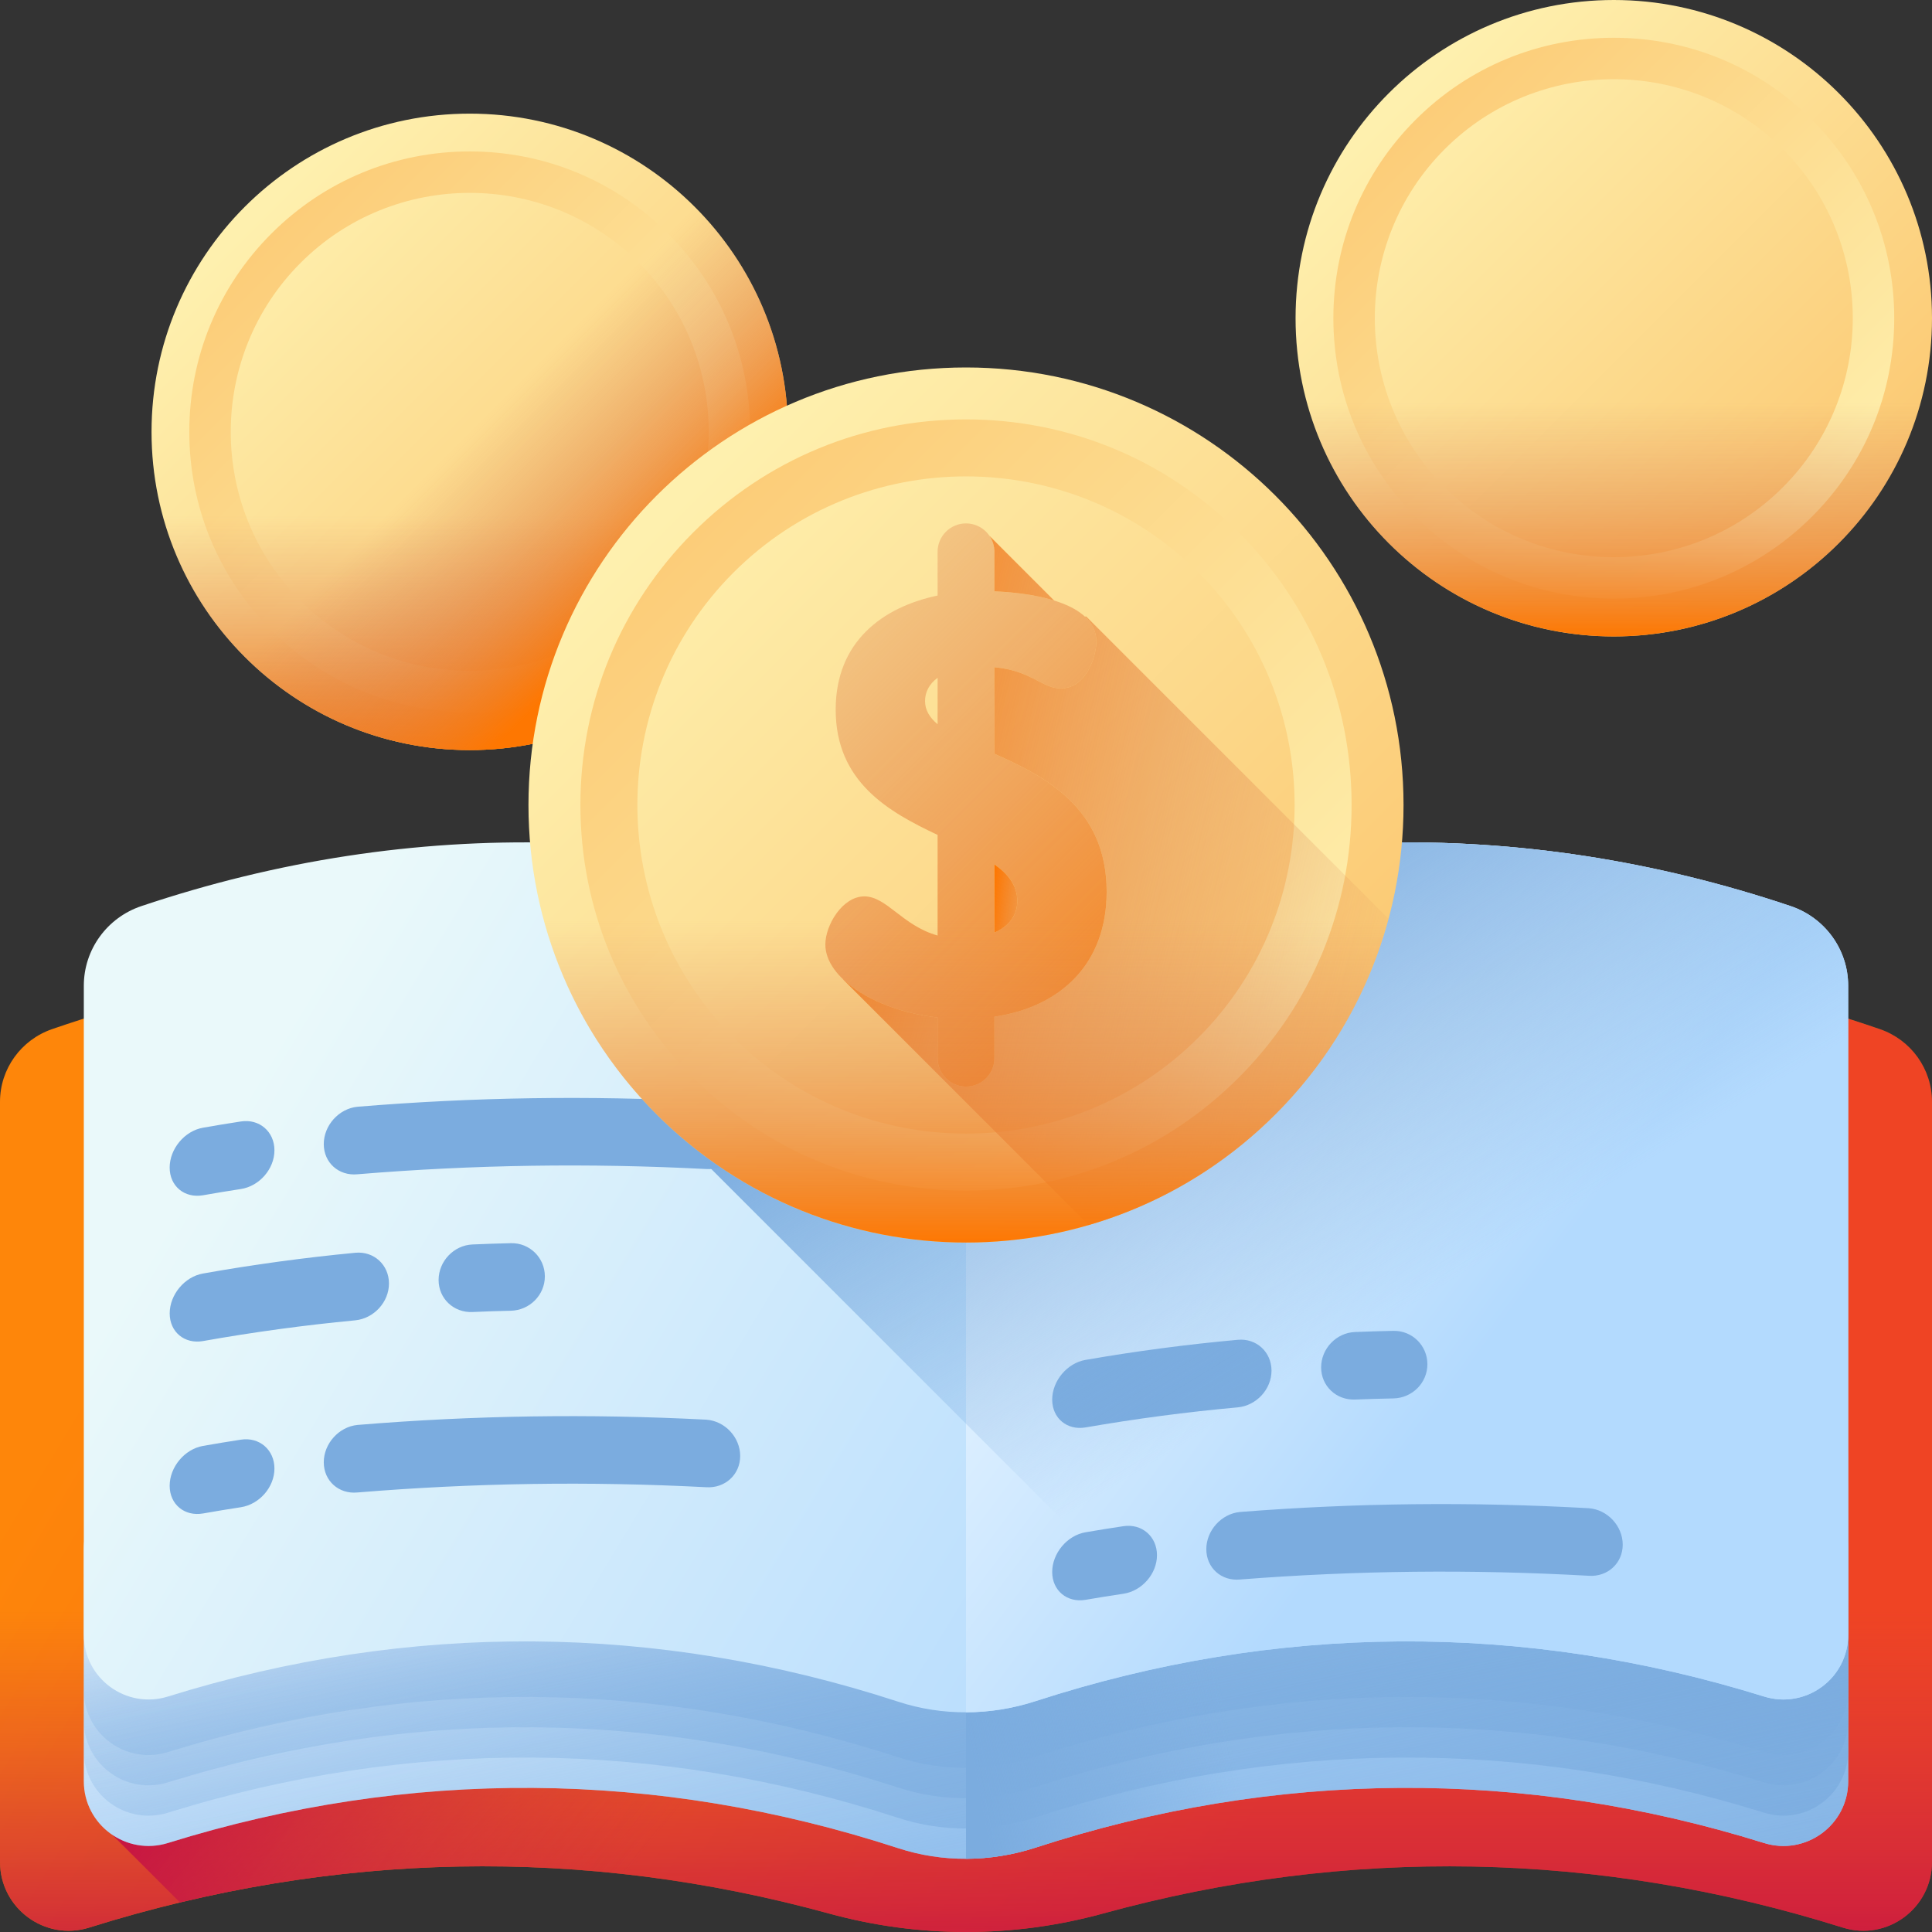 <?xml version="1.0" encoding="UTF-8"?>
<svg xmlns="http://www.w3.org/2000/svg" width="60" height="60" viewBox="0 0 60 60" fill="none">
  <rect x="0" y="0" width="60" height="60" fill="#333333" stroke="none"/>
  <g clip-path="url(#clip0_17_3213)">
    <path d="M58.381 31.961C56.967 31.473 55.544 31.065 54.118 30.734V59.015C55.158 59.257 56.196 59.539 57.231 59.863C58.604 60.294 60 59.263 60 57.823V34.218C60 33.196 59.347 32.294 58.381 31.961Z" fill="url(#paint0_linear_17_3213)"></path>
    <path d="M30 32.554C20.671 28.929 10.986 28.732 1.619 31.96C0.653 32.293 0 33.196 0 34.218V57.823C0 59.263 1.396 60.294 2.769 59.863C10.358 57.481 18.136 57.335 25.749 59.427C28.529 60.191 31.471 60.191 34.251 59.427C41.863 57.336 49.641 57.481 57.231 59.863C58.604 60.294 60 59.262 60 57.823V34.218C60 33.196 59.347 32.293 58.381 31.961C49.013 28.732 39.328 28.93 30 32.554Z" fill="url(#paint1_linear_17_3213)"></path>
    <path d="M0 41.791V57.823C0 59.262 1.396 60.294 2.769 59.863C10.358 57.481 18.136 57.335 25.749 59.427C28.529 60.191 31.471 60.191 34.251 59.427C41.863 57.336 49.641 57.481 57.231 59.863C58.604 60.294 60 59.262 60 57.823V41.791H0Z" fill="url(#paint2_linear_17_3213)"></path>
    <path d="M3.49 48.715V56.983L5.59 59.083C12.277 57.479 19.077 57.594 25.749 59.427C28.529 60.191 31.471 60.191 34.251 59.427C41.863 57.335 49.641 57.481 57.231 59.863C58.604 60.294 60 59.262 60 57.823V48.715H3.49Z" fill="url(#paint3_linear_17_3213)"></path>
    <path d="M55.608 45.651C47.149 42.813 38.416 43.029 30 46.299C21.583 43.029 12.85 42.813 4.392 45.651C3.326 46.009 2.603 47.002 2.603 48.126V55.318C2.603 56.675 3.92 57.639 5.216 57.236C12.711 54.901 20.407 54.955 27.895 57.397C29.281 57.85 30.775 57.829 32.162 57.379C39.631 54.954 47.307 54.906 54.784 57.236C56.08 57.639 57.397 56.675 57.397 55.318V48.126C57.397 47.002 56.674 46.009 55.608 45.651Z" fill="url(#paint4_linear_17_3213)"></path>
    <path d="M55.608 45.651C47.149 42.813 38.416 43.029 30 46.299C21.583 43.029 12.85 42.813 4.392 45.651C3.326 46.009 2.603 47.002 2.603 48.126V55.318C2.603 56.675 3.92 57.639 5.216 57.236C12.711 54.901 20.407 54.955 27.895 57.397C29.281 57.85 30.775 57.829 32.162 57.379C39.631 54.954 47.307 54.906 54.784 57.236C56.08 57.639 57.397 56.675 57.397 55.318V48.126C57.397 47.002 56.674 46.009 55.608 45.651Z" fill="url(#paint5_linear_17_3213)"></path>
    <path d="M55.608 44.71C47.149 41.872 38.416 42.088 30 45.358C21.583 42.087 12.85 41.872 4.392 44.71C3.326 45.068 2.603 46.061 2.603 47.185V54.377C2.603 55.734 3.92 56.698 5.216 56.295C12.711 53.959 20.407 54.013 27.895 56.456C29.281 56.908 30.775 56.888 32.162 56.438C39.631 54.013 47.307 53.965 54.784 56.294C56.08 56.698 57.397 55.734 57.397 54.377V47.185C57.397 46.061 56.674 45.068 55.608 44.71Z" fill="url(#paint6_linear_17_3213)"></path>
    <path d="M55.608 43.769C47.149 40.931 38.416 41.147 30 44.416C21.583 41.146 12.85 40.931 4.392 43.769C3.326 44.127 2.603 45.119 2.603 46.243V53.435C2.603 54.793 3.92 55.757 5.216 55.353C12.711 53.018 20.407 53.072 27.895 55.515C29.281 55.967 30.775 55.947 32.162 55.496C39.631 53.072 47.307 53.024 54.784 55.353C56.08 55.757 57.397 54.793 57.397 53.435V46.243C57.397 45.119 56.674 44.127 55.608 43.769Z" fill="url(#paint7_linear_17_3213)"></path>
    <path d="M55.608 42.828C47.149 39.989 38.416 40.205 30 43.475C21.583 40.205 12.85 39.99 4.392 42.828C3.326 43.185 2.603 44.178 2.603 45.302V52.494C2.603 53.852 3.92 54.816 5.216 54.412C12.711 52.077 20.407 52.131 27.895 54.574C29.281 55.026 30.775 55.005 32.162 54.555C39.631 52.131 47.307 52.083 54.784 54.412C56.08 54.816 57.397 53.852 57.397 52.494V45.302C57.397 44.178 56.674 43.185 55.608 42.828Z" fill="url(#paint8_linear_17_3213)"></path>
    <path d="M32.162 57.379C35.971 56.142 39.835 55.525 43.698 55.525V43.674C43.696 43.674 43.694 43.674 43.692 43.674L32.053 45.566C31.367 45.791 30.682 46.034 30 46.299V57.726C30.73 57.724 31.459 57.607 32.162 57.379Z" fill="url(#paint9_linear_17_3213)"></path>
    <path d="M55.608 28.139C47.149 25.3 38.416 25.517 30 28.786C21.583 25.516 12.85 25.301 4.392 28.139C3.326 28.496 2.603 29.489 2.603 30.613V50.769C2.603 52.126 3.92 53.09 5.216 52.687C12.711 50.352 20.407 50.405 27.895 52.848C29.281 53.301 30.775 53.28 32.162 52.83C39.631 50.405 47.307 50.357 54.784 52.687C56.08 53.09 57.397 52.126 57.397 50.769V30.613C57.397 29.489 56.674 28.496 55.608 28.139Z" fill="url(#paint10_linear_17_3213)"></path>
    <path d="M21.931 34.207C18.285 34.019 14.716 34.073 11.101 34.371C10.523 34.428 10.055 34.952 10.055 35.531C10.055 36.11 10.523 36.525 11.101 36.468C14.715 36.17 18.285 36.116 21.931 36.305C22.515 36.344 22.987 35.914 22.987 35.335C22.987 34.756 22.515 34.246 21.931 34.207Z" fill="#7BACDF"></path>
    <path d="M7.482 34.828C7.01 34.901 6.775 34.94 6.305 35.022C5.732 35.121 5.269 35.68 5.269 36.26C5.269 36.839 5.732 37.219 6.305 37.12C6.775 37.038 7.01 36.999 7.482 36.926C8.056 36.837 8.523 36.303 8.523 35.724C8.523 35.145 8.056 34.739 7.482 34.828Z" fill="#7BACDF"></path>
    <path d="M6.305 41.648C7.863 41.371 9.451 41.154 11.032 41.004C11.61 40.947 12.08 40.439 12.08 39.86C12.08 39.281 11.61 38.849 11.032 38.906C9.451 39.057 7.863 39.273 6.305 39.55C5.732 39.65 5.27 40.209 5.27 40.788C5.269 41.367 5.732 41.748 6.305 41.648Z" fill="#7BACDF"></path>
    <path d="M14.673 40.746C15.15 40.725 15.389 40.717 15.867 40.706C16.449 40.691 16.921 40.218 16.921 39.639C16.921 39.06 16.449 38.594 15.867 38.608C15.389 38.62 15.15 38.628 14.673 38.648C14.091 38.673 13.621 39.172 13.621 39.751C13.621 40.33 14.091 40.771 14.673 40.746Z" fill="#7BACDF"></path>
    <path d="M21.931 44.089C18.285 43.901 14.716 43.955 11.101 44.253C10.523 44.31 10.055 44.834 10.055 45.413C10.055 45.992 10.523 46.407 11.101 46.35C14.715 46.053 18.285 45.998 21.931 46.187C22.515 46.226 22.987 45.796 22.987 45.217C22.987 44.638 22.515 44.128 21.931 44.089Z" fill="#7BACDF"></path>
    <path d="M7.482 44.71C7.01 44.783 6.775 44.822 6.305 44.904C5.732 45.004 5.269 45.562 5.269 46.142C5.269 46.721 5.732 47.101 6.305 47.002C6.775 46.92 7.01 46.881 7.482 46.808C8.056 46.719 8.523 46.186 8.523 45.606C8.523 45.027 8.056 44.621 7.482 44.71Z" fill="#7BACDF"></path>
    <path d="M32.162 52.83C39.631 50.405 47.307 50.357 54.785 52.687C56.08 53.09 57.397 52.126 57.397 50.769V30.613C57.397 29.489 56.674 28.496 55.608 28.139C47.149 25.3 38.416 25.517 30 28.786V53.177C30.73 53.175 31.459 53.058 32.162 52.83Z" fill="url(#paint11_linear_17_3213)"></path>
    <path d="M33.713 44.33C35.271 44.06 36.858 43.85 38.44 43.707C39.018 43.652 39.488 43.146 39.488 42.567C39.488 41.988 39.018 41.554 38.44 41.609C36.858 41.752 35.271 41.962 33.713 42.233C33.14 42.33 32.677 42.887 32.677 43.466C32.677 44.045 33.14 44.428 33.713 44.33Z" fill="#7BACDF"></path>
    <path d="M42.081 43.464C42.558 43.446 42.797 43.439 43.275 43.429C43.857 43.417 44.329 42.947 44.329 42.367C44.329 41.788 43.857 41.32 43.275 41.331C42.797 41.341 42.558 41.348 42.081 41.367C41.499 41.389 41.029 41.885 41.029 42.465C41.029 43.044 41.499 43.487 42.081 43.464Z" fill="#7BACDF"></path>
    <path d="M49.339 46.839C45.693 46.635 42.123 46.673 38.509 46.956C37.931 47.01 37.463 47.532 37.463 48.111C37.463 48.691 37.931 49.108 38.509 49.053C42.123 48.771 45.693 48.733 49.339 48.937C49.922 48.978 50.395 48.551 50.395 47.971C50.395 47.392 49.923 46.881 49.339 46.839Z" fill="#7BACDF"></path>
    <path d="M34.89 47.397C34.419 47.468 34.183 47.506 33.713 47.586C33.14 47.683 32.677 48.24 32.677 48.819C32.677 49.398 33.14 49.781 33.713 49.684C34.183 49.604 34.418 49.566 34.89 49.495C35.464 49.408 35.931 48.877 35.931 48.298C35.931 47.719 35.465 47.311 34.89 47.397Z" fill="#7BACDF"></path>
    <path d="M57.397 50.769V30.613C57.397 29.489 56.674 28.496 55.608 28.139C47.149 25.3 38.416 25.517 30 28.786C26.831 27.555 23.618 26.757 20.392 26.392V34.608L37.323 51.539C43.137 50.51 49.02 50.891 54.785 52.687C56.08 53.09 57.397 52.126 57.397 50.769Z" fill="url(#paint12_linear_17_3213)"></path>
    <path d="M14.588 23.294C20.046 23.294 24.471 18.869 24.471 13.412C24.471 7.954 20.046 3.529 14.588 3.529C9.13 3.529 4.706 7.954 4.706 13.412C4.706 18.869 9.13 23.294 14.588 23.294Z" fill="url(#paint13_linear_17_3213)"></path>
    <path d="M14.588 22.121C12.262 22.121 10.075 21.215 8.43 19.57C6.785 17.925 5.879 15.738 5.879 13.412C5.879 11.085 6.785 8.898 8.43 7.253C10.075 5.609 12.262 4.703 14.588 4.703C16.915 4.703 19.102 5.609 20.747 7.253C22.391 8.898 23.297 11.085 23.297 13.412C23.297 15.738 22.391 17.925 20.747 19.57C19.102 21.215 16.915 22.121 14.588 22.121ZM14.588 5.99C12.687 5.99 10.785 6.713 9.338 8.161C6.442 11.056 6.442 15.767 9.338 18.662C12.233 21.558 16.944 21.558 19.839 18.662C22.734 15.767 22.734 11.056 19.839 8.161C18.391 6.713 16.49 5.99 14.588 5.99Z" fill="url(#paint14_linear_17_3213)"></path>
    <path d="M7.6 20.399C11.46 24.259 17.717 24.259 21.576 20.399C23.691 18.285 24.647 15.45 24.444 12.684H4.733C4.53 15.45 5.486 18.285 7.6 20.399Z" fill="url(#paint15_linear_17_3213)"></path>
    <path d="M14.588 23.294C20.046 23.294 24.471 18.869 24.471 13.412C24.471 7.954 20.046 3.529 14.588 3.529C9.13 3.529 4.706 7.954 4.706 13.412C4.706 18.869 9.13 23.294 14.588 23.294Z" fill="url(#paint16_linear_17_3213)"></path>
    <path d="M30 38.588C37.505 38.588 43.588 32.505 43.588 25C43.588 17.495 37.505 11.412 30 11.412C22.495 11.412 16.412 17.495 16.412 25C16.412 32.505 22.495 38.588 30 38.588Z" fill="url(#paint17_linear_17_3213)"></path>
    <path d="M30 36.975C26.801 36.975 23.794 35.729 21.532 33.468C19.271 31.206 18.025 28.199 18.025 25C18.025 21.801 19.271 18.794 21.532 16.532C23.794 14.271 26.801 13.025 30 13.025C33.199 13.025 36.206 14.271 38.468 16.532C40.729 18.794 41.975 21.801 41.975 25C41.975 28.199 40.729 31.206 38.468 33.468C36.206 35.729 33.199 36.975 30 36.975ZM30 14.795C27.385 14.795 24.771 15.79 22.78 17.78C18.799 21.761 18.799 28.239 22.78 32.22C26.761 36.201 33.239 36.201 37.22 32.22C41.201 28.239 41.201 21.761 37.22 17.78C35.229 15.79 32.615 14.795 30 14.795Z" fill="url(#paint18_linear_17_3213)"></path>
    <path d="M34.368 27.695C34.368 25.098 32.475 24.119 30.882 23.409V20.722C32.028 20.825 32.364 21.38 32.945 21.38C33.727 21.38 34.047 20.401 34.047 19.921C34.047 18.689 32.002 18.411 30.882 18.364V17.137C30.882 16.65 30.487 16.255 30 16.255C29.513 16.255 29.118 16.65 29.118 17.137V18.495C27.409 18.854 25.953 19.928 25.953 22.038C25.953 24.29 27.602 25.214 29.118 25.929V29.054C28.024 28.747 27.537 27.838 26.842 27.838C26.166 27.838 25.632 28.727 25.632 29.332C25.632 30.369 27.157 31.377 29.118 31.599V32.863C29.118 33.35 29.513 33.745 30 33.745C30.487 33.745 30.882 33.35 30.882 32.863V31.576C32.951 31.266 34.368 29.926 34.368 27.695ZM28.728 21.771C28.728 21.504 28.85 21.246 29.118 21.05V22.492C28.874 22.288 28.728 22.056 28.728 21.771ZM30.882 28.963V26.843C31.314 27.149 31.593 27.503 31.593 27.98C31.593 28.471 31.292 28.784 30.882 28.963Z" fill="url(#paint19_linear_17_3213)"></path>
    <path d="M31.593 27.98C31.593 27.503 31.314 27.149 30.882 26.843V28.963C31.292 28.785 31.593 28.471 31.593 27.98Z" fill="url(#paint20_linear_17_3213)"></path>
    <path d="M30.882 18.364C31.401 18.385 32.117 18.457 32.737 18.65L30.73 16.642C30.826 16.784 30.882 16.954 30.882 17.137V18.364Z" fill="url(#paint21_linear_17_3213)"></path>
    <path d="M33.735 19.147H33.691C33.911 19.35 34.047 19.604 34.047 19.921C34.047 20.401 33.727 21.38 32.945 21.38C32.364 21.38 32.029 20.825 30.882 20.722V23.409C32.475 24.119 34.368 25.098 34.368 27.695C34.368 29.926 32.951 31.266 30.882 31.576V32.863C30.882 33.35 30.487 33.745 30 33.745C29.513 33.745 29.118 33.35 29.118 32.863V31.599C27.868 31.458 26.796 30.996 26.182 30.412H26.177L33.81 38.045C35.933 37.428 37.935 36.282 39.608 34.608C41.354 32.862 42.526 30.76 43.123 28.535L33.735 19.147Z" fill="url(#paint22_linear_17_3213)"></path>
    <path d="M20.392 34.608C25.698 39.915 34.302 39.915 39.608 34.608C42.516 31.701 43.83 27.803 43.551 24H16.449C16.17 27.803 17.484 31.701 20.392 34.608Z" fill="url(#paint23_linear_17_3213)"></path>
    <path d="M50.118 19.765C55.575 19.765 60 15.34 60 9.882C60 4.424 55.575 0 50.118 0C44.66 0 40.235 4.424 40.235 9.882C40.235 15.34 44.66 19.765 50.118 19.765Z" fill="url(#paint24_linear_17_3213)"></path>
    <path d="M50.118 18.591C47.791 18.591 45.604 17.686 43.959 16.041C42.315 14.396 41.409 12.209 41.409 9.882C41.409 7.556 42.315 5.369 43.959 3.724C45.604 2.079 47.791 1.173 50.118 1.173C52.444 1.173 54.631 2.079 56.276 3.724C57.921 5.369 58.827 7.556 58.827 9.882C58.827 12.209 57.921 14.396 56.276 16.041C54.631 17.686 52.444 18.591 50.118 18.591ZM50.118 2.46C48.216 2.46 46.315 3.184 44.867 4.632C41.972 7.527 41.972 12.238 44.867 15.133C47.762 18.028 52.473 18.028 55.368 15.133C58.264 12.238 58.264 7.527 55.368 4.632C53.921 3.184 52.019 2.46 50.118 2.46Z" fill="url(#paint25_linear_17_3213)"></path>
    <path d="M43.13 16.87C46.989 20.73 53.246 20.73 57.105 16.87C59.22 14.755 60.176 11.921 59.973 9.155H40.262C40.059 11.921 41.015 14.755 43.13 16.87Z" fill="url(#paint26_linear_17_3213)"></path>
  </g>
  <defs>
    <linearGradient id="paint0_linear_17_3213" x1="56.853" y1="45.705" x2="50.907" y2="43.568" gradientUnits="userSpaceOnUse">
      <stop stop-color="#78A91F" stop-opacity="0"></stop>
      <stop offset="1" stop-color="#017B4E"></stop>
    </linearGradient>
    <linearGradient id="paint1_linear_17_3213" x1="8.513" y1="32.956" x2="41.25" y2="52.757" gradientUnits="userSpaceOnUse">
      <stop stop-color="#FE860A"></stop>
      <stop offset="0.243" stop-color="#FB7C0E"></stop>
      <stop offset="0.665" stop-color="#F55F19"></stop>
      <stop offset="1" stop-color="#EF4424"></stop>
    </linearGradient>
    <linearGradient id="paint2_linear_17_3213" x1="30" y1="50.044" x2="30" y2="63.481" gradientUnits="userSpaceOnUse">
      <stop stop-color="#CA2E43" stop-opacity="0"></stop>
      <stop offset="0.285" stop-color="#C92744" stop-opacity="0.285"></stop>
      <stop offset="0.708" stop-color="#C41346" stop-opacity="0.708"></stop>
      <stop offset="1" stop-color="#C00148"></stop>
    </linearGradient>
    <linearGradient id="paint3_linear_17_3213" x1="26.827" y1="49.101" x2="14.827" y2="39.454" gradientUnits="userSpaceOnUse">
      <stop stop-color="#CA2E43" stop-opacity="0"></stop>
      <stop offset="0.285" stop-color="#C92744" stop-opacity="0.285"></stop>
      <stop offset="0.708" stop-color="#C41346" stop-opacity="0.708"></stop>
      <stop offset="1" stop-color="#C00148"></stop>
    </linearGradient>
    <linearGradient id="paint4_linear_17_3213" x1="28.582" y1="45.46" x2="31.17" y2="56.833" gradientUnits="userSpaceOnUse">
      <stop stop-color="#EAF6FF"></stop>
      <stop offset="1" stop-color="#B3DAFE"></stop>
    </linearGradient>
    <linearGradient id="paint5_linear_17_3213" x1="28.787" y1="45.701" x2="32.944" y2="66.249" gradientUnits="userSpaceOnUse">
      <stop stop-color="#7BACDF" stop-opacity="0"></stop>
      <stop offset="1" stop-color="#7BACDF"></stop>
    </linearGradient>
    <linearGradient id="paint6_linear_17_3213" x1="28.787" y1="44.759" x2="32.944" y2="65.308" gradientUnits="userSpaceOnUse">
      <stop stop-color="#7BACDF" stop-opacity="0"></stop>
      <stop offset="1" stop-color="#7BACDF"></stop>
    </linearGradient>
    <linearGradient id="paint7_linear_17_3213" x1="28.787" y1="43.818" x2="32.944" y2="64.367" gradientUnits="userSpaceOnUse">
      <stop stop-color="#7BACDF" stop-opacity="0"></stop>
      <stop offset="1" stop-color="#7BACDF"></stop>
    </linearGradient>
    <linearGradient id="paint8_linear_17_3213" x1="28.787" y1="42.877" x2="32.944" y2="63.426" gradientUnits="userSpaceOnUse">
      <stop stop-color="#7BACDF" stop-opacity="0"></stop>
      <stop offset="1" stop-color="#7BACDF"></stop>
    </linearGradient>
    <linearGradient id="paint9_linear_17_3213" x1="37.572" y1="50.603" x2="29.729" y2="52.093" gradientUnits="userSpaceOnUse">
      <stop stop-color="#7BACDF" stop-opacity="0"></stop>
      <stop offset="1" stop-color="#7BACDF"></stop>
    </linearGradient>
    <linearGradient id="paint10_linear_17_3213" x1="10.62" y1="28.802" x2="40.183" y2="46.683" gradientUnits="userSpaceOnUse">
      <stop stop-color="#EAF9FA"></stop>
      <stop offset="1" stop-color="#B3DAFE"></stop>
    </linearGradient>
    <linearGradient id="paint11_linear_17_3213" x1="32.929" y1="33.155" x2="45.57" y2="42.652" gradientUnits="userSpaceOnUse">
      <stop stop-color="#EAF6FF"></stop>
      <stop offset="1" stop-color="#B3DAFE"></stop>
    </linearGradient>
    <linearGradient id="paint12_linear_17_3213" x1="43.925" y1="40.485" x2="35.807" y2="27.191" gradientUnits="userSpaceOnUse">
      <stop stop-color="#7BACDF" stop-opacity="0"></stop>
      <stop offset="1" stop-color="#7BACDF"></stop>
    </linearGradient>
    <linearGradient id="paint13_linear_17_3213" x1="7.922" y1="6.745" x2="22.64" y2="21.463" gradientUnits="userSpaceOnUse">
      <stop stop-color="#FEF0AE"></stop>
      <stop offset="1" stop-color="#FBC56D"></stop>
    </linearGradient>
    <linearGradient id="paint14_linear_17_3213" x1="21.583" y1="20.406" x2="5.455" y2="4.279" gradientUnits="userSpaceOnUse">
      <stop stop-color="#FEF0AE"></stop>
      <stop offset="1" stop-color="#FBC56D"></stop>
    </linearGradient>
    <linearGradient id="paint15_linear_17_3213" x1="14.588" y1="16.021" x2="14.588" y2="23.344" gradientUnits="userSpaceOnUse">
      <stop stop-color="#DC8758" stop-opacity="0"></stop>
      <stop offset="0.215" stop-color="#DD8654" stop-opacity="0.215"></stop>
      <stop offset="0.429" stop-color="#E28448" stop-opacity="0.429"></stop>
      <stop offset="0.642" stop-color="#EA8034" stop-opacity="0.642"></stop>
      <stop offset="0.854" stop-color="#F47B18" stop-opacity="0.854"></stop>
      <stop offset="1" stop-color="#FE7701"></stop>
    </linearGradient>
    <linearGradient id="paint16_linear_17_3213" x1="14.647" y1="13.47" x2="19.883" y2="18.706" gradientUnits="userSpaceOnUse">
      <stop stop-color="#DC8758" stop-opacity="0"></stop>
      <stop offset="0.215" stop-color="#DD8654" stop-opacity="0.215"></stop>
      <stop offset="0.429" stop-color="#E28448" stop-opacity="0.429"></stop>
      <stop offset="0.642" stop-color="#EA8034" stop-opacity="0.642"></stop>
      <stop offset="0.854" stop-color="#F47B18" stop-opacity="0.854"></stop>
      <stop offset="1" stop-color="#FE7701"></stop>
    </linearGradient>
    <linearGradient id="paint17_linear_17_3213" x1="20.833" y1="15.833" x2="41.071" y2="36.071" gradientUnits="userSpaceOnUse">
      <stop stop-color="#FEF0AE"></stop>
      <stop offset="1" stop-color="#FBC56D"></stop>
    </linearGradient>
    <linearGradient id="paint18_linear_17_3213" x1="39.618" y1="34.618" x2="17.442" y2="12.443" gradientUnits="userSpaceOnUse">
      <stop stop-color="#FEF0AE"></stop>
      <stop offset="1" stop-color="#FBC56D"></stop>
    </linearGradient>
    <linearGradient id="paint19_linear_17_3213" x1="18.52" y1="13.363" x2="38.401" y2="33.244" gradientUnits="userSpaceOnUse">
      <stop stop-color="#DC8758" stop-opacity="0"></stop>
      <stop offset="0.215" stop-color="#DD8654" stop-opacity="0.215"></stop>
      <stop offset="0.429" stop-color="#E28448" stop-opacity="0.429"></stop>
      <stop offset="0.642" stop-color="#EA8034" stop-opacity="0.642"></stop>
      <stop offset="0.854" stop-color="#F47B18" stop-opacity="0.854"></stop>
      <stop offset="1" stop-color="#FE7701"></stop>
    </linearGradient>
    <linearGradient id="paint20_linear_17_3213" x1="33.979" y1="28.247" x2="30.803" y2="27.895" gradientUnits="userSpaceOnUse">
      <stop stop-color="#DC8758" stop-opacity="0"></stop>
      <stop offset="0.215" stop-color="#DD8654" stop-opacity="0.215"></stop>
      <stop offset="0.429" stop-color="#E28448" stop-opacity="0.429"></stop>
      <stop offset="0.642" stop-color="#EA8034" stop-opacity="0.642"></stop>
      <stop offset="0.854" stop-color="#F47B18" stop-opacity="0.854"></stop>
      <stop offset="1" stop-color="#FE7701"></stop>
    </linearGradient>
    <linearGradient id="paint21_linear_17_3213" x1="46.509" y1="21.257" x2="26.332" y2="16.433" gradientUnits="userSpaceOnUse">
      <stop stop-color="#DC8758" stop-opacity="0"></stop>
      <stop offset="0.215" stop-color="#DD8654" stop-opacity="0.215"></stop>
      <stop offset="0.429" stop-color="#E28448" stop-opacity="0.429"></stop>
      <stop offset="0.642" stop-color="#EA8034" stop-opacity="0.642"></stop>
      <stop offset="0.854" stop-color="#F47B18" stop-opacity="0.854"></stop>
      <stop offset="1" stop-color="#FE7701"></stop>
    </linearGradient>
    <linearGradient id="paint22_linear_17_3213" x1="44.16" y1="31.08" x2="23.984" y2="26.256" gradientUnits="userSpaceOnUse">
      <stop stop-color="#DC8758" stop-opacity="0"></stop>
      <stop offset="0.215" stop-color="#DD8654" stop-opacity="0.215"></stop>
      <stop offset="0.429" stop-color="#E28448" stop-opacity="0.429"></stop>
      <stop offset="0.642" stop-color="#EA8034" stop-opacity="0.642"></stop>
      <stop offset="0.854" stop-color="#F47B18" stop-opacity="0.854"></stop>
      <stop offset="1" stop-color="#FE7701"></stop>
    </linearGradient>
    <linearGradient id="paint23_linear_17_3213" x1="30" y1="28.588" x2="30" y2="38.657" gradientUnits="userSpaceOnUse">
      <stop stop-color="#DC8758" stop-opacity="0"></stop>
      <stop offset="0.215" stop-color="#DD8654" stop-opacity="0.215"></stop>
      <stop offset="0.429" stop-color="#E28448" stop-opacity="0.429"></stop>
      <stop offset="0.642" stop-color="#EA8034" stop-opacity="0.642"></stop>
      <stop offset="0.854" stop-color="#F47B18" stop-opacity="0.854"></stop>
      <stop offset="1" stop-color="#FE7701"></stop>
    </linearGradient>
    <linearGradient id="paint24_linear_17_3213" x1="43.451" y1="3.216" x2="58.169" y2="17.934" gradientUnits="userSpaceOnUse">
      <stop stop-color="#FEF0AE"></stop>
      <stop offset="1" stop-color="#FBC56D"></stop>
    </linearGradient>
    <linearGradient id="paint25_linear_17_3213" x1="57.112" y1="16.877" x2="40.985" y2="0.75" gradientUnits="userSpaceOnUse">
      <stop stop-color="#FEF0AE"></stop>
      <stop offset="1" stop-color="#FBC56D"></stop>
    </linearGradient>
    <linearGradient id="paint26_linear_17_3213" x1="50.118" y1="12.492" x2="50.118" y2="19.815" gradientUnits="userSpaceOnUse">
      <stop stop-color="#DC8758" stop-opacity="0"></stop>
      <stop offset="0.215" stop-color="#DD8654" stop-opacity="0.215"></stop>
      <stop offset="0.429" stop-color="#E28448" stop-opacity="0.429"></stop>
      <stop offset="0.642" stop-color="#EA8034" stop-opacity="0.642"></stop>
      <stop offset="0.854" stop-color="#F47B18" stop-opacity="0.854"></stop>
      <stop offset="1" stop-color="#FE7701"></stop>
    </linearGradient>
    <clipPath id="clip0_17_3213">
      <rect width="60" height="60" fill="white"></rect>
    </clipPath>
  </defs>
</svg>
